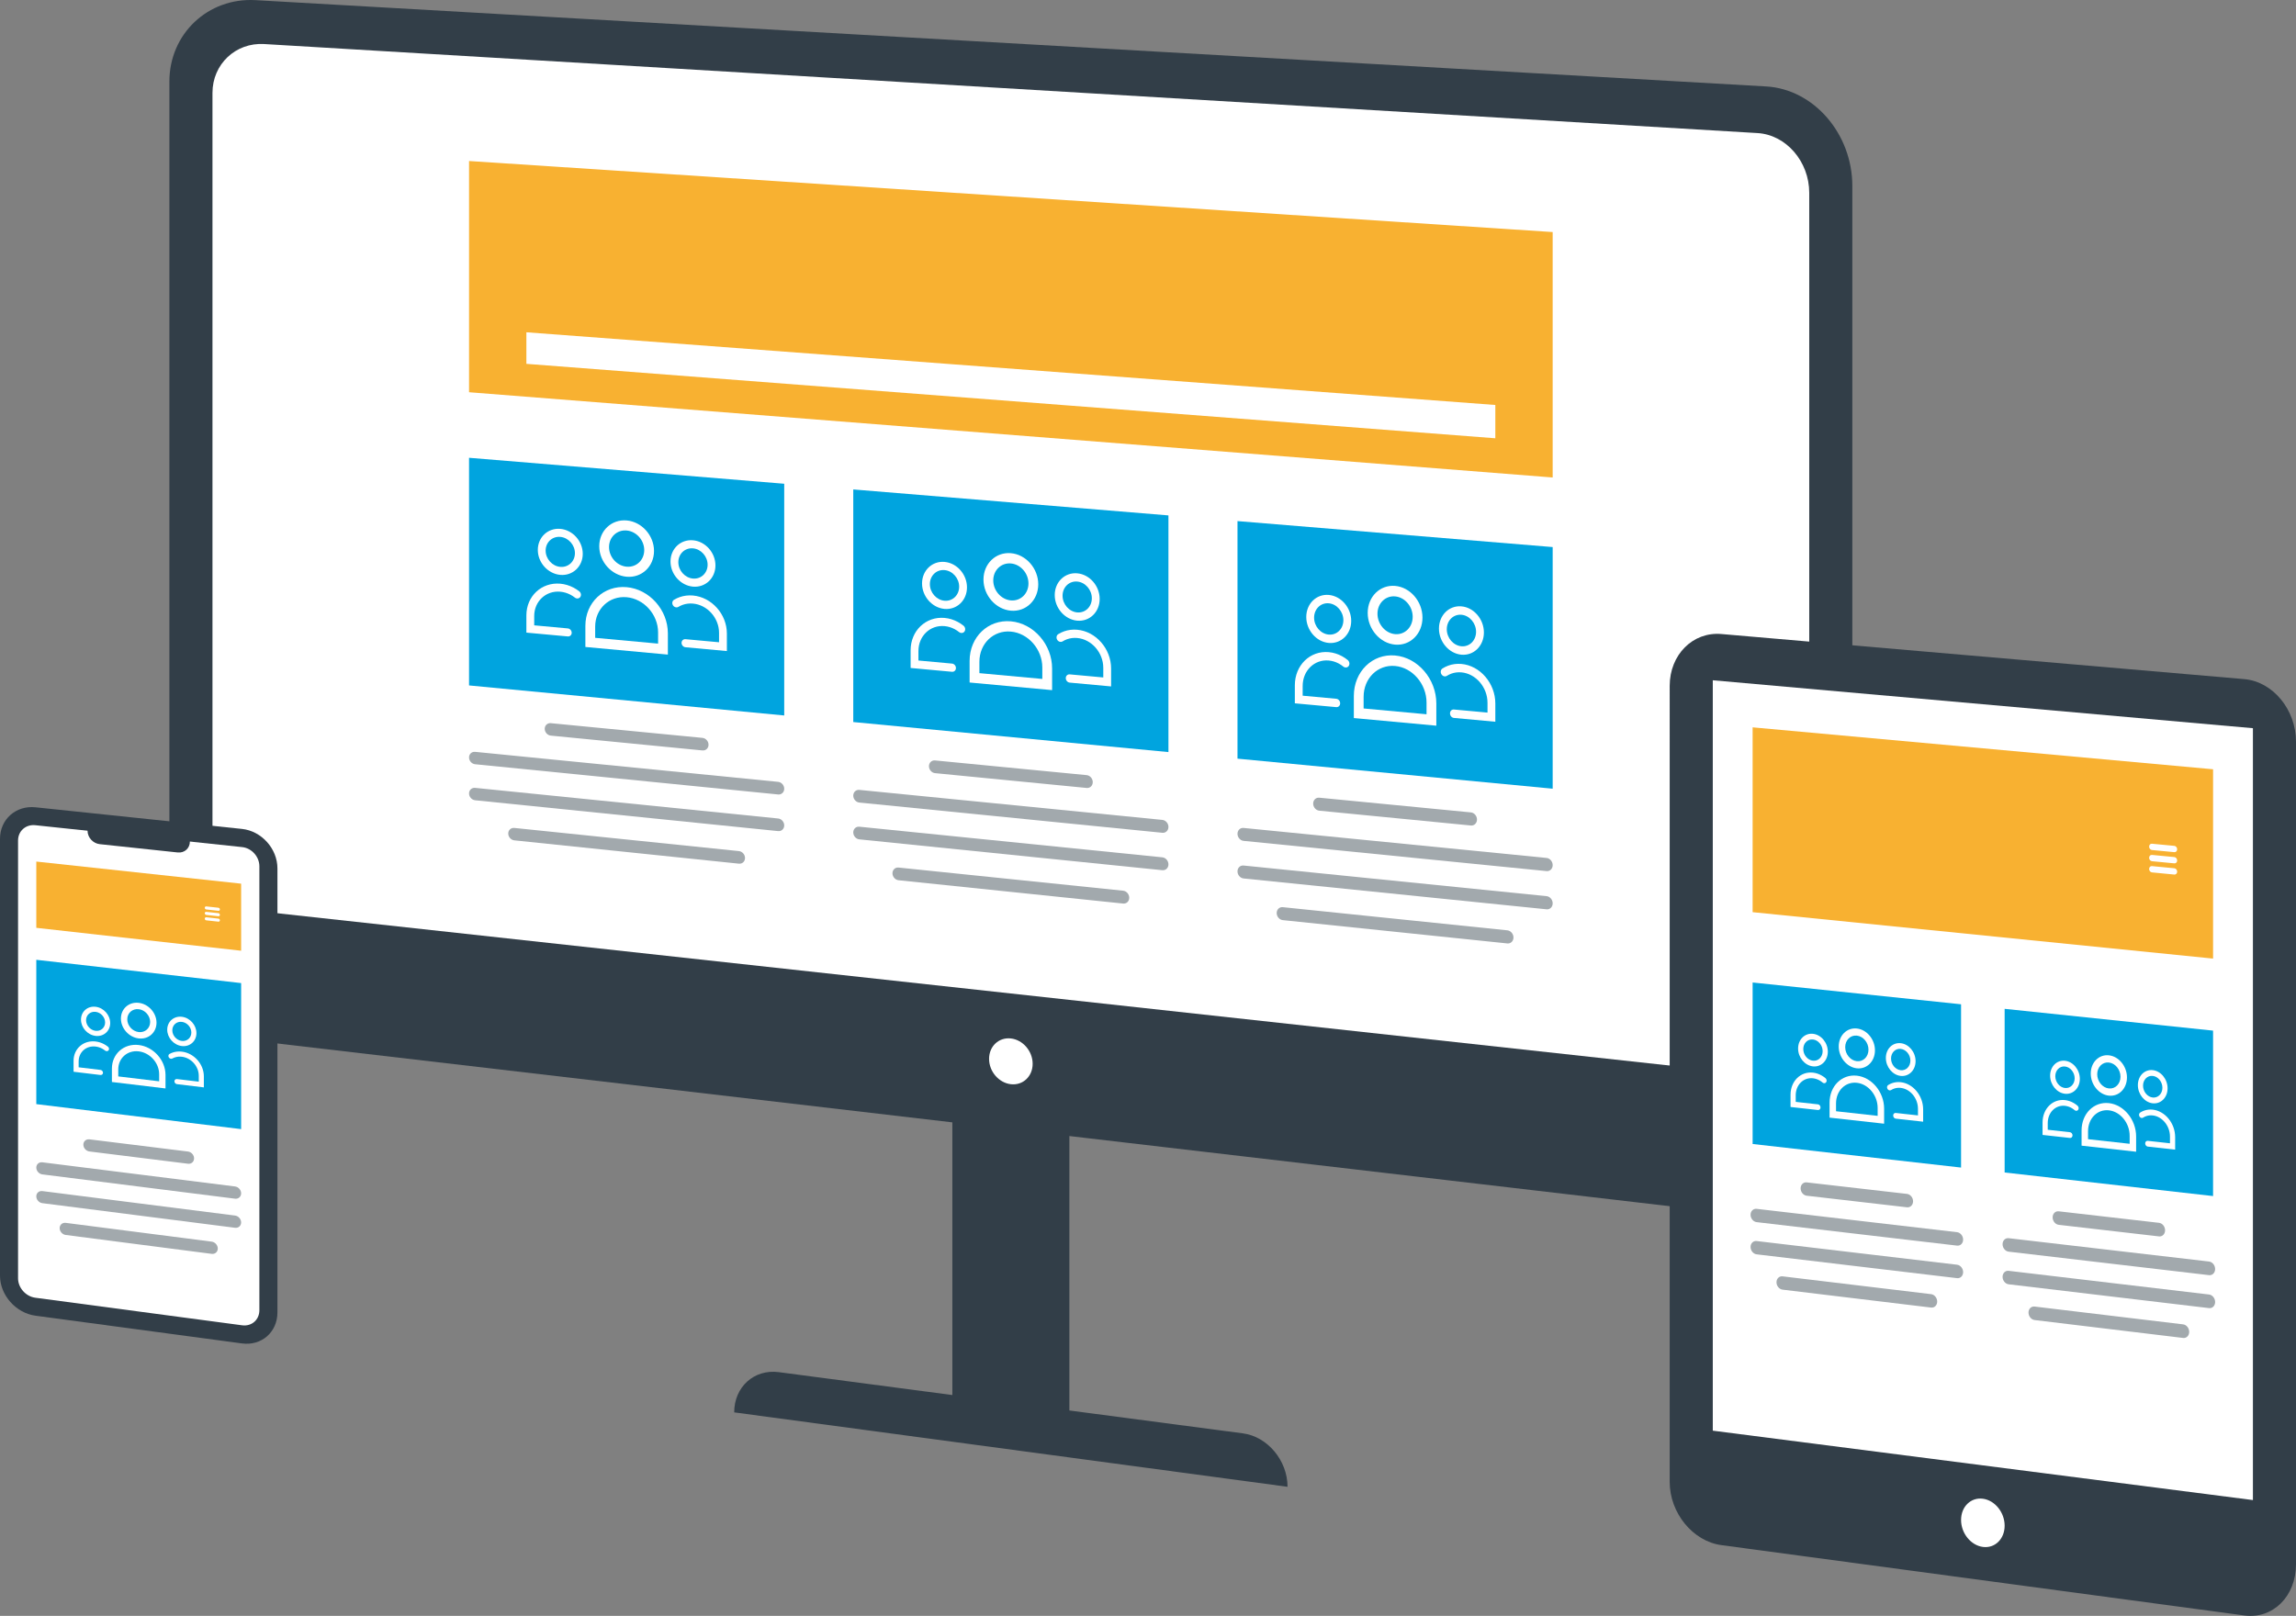 <?xml version="1.0" encoding="utf-8"?>
<!-- Generator: Adobe Illustrator 22.0.0, SVG Export Plug-In . SVG Version: 6.00 Build 0)  -->
<svg version="1.1" id="Calque_1" xmlns="http://www.w3.org/2000/svg" xmlns:xlink="http://www.w3.org/1999/xlink" x="0px" y="0px"
	 viewBox="0 0 377.591 265.803" style="enable-background:new 0 0 377.591 265.803;" xml:space="preserve">
<rect x="0" y="0" width="377.591" height="265.803" fill="#808080" stroke="none"/>
<style type="text/css">
	.st0{fill:#F8B131;}
	.st1{fill:#323E48;}
	.st2{fill:#00A4DF;}
	.st3{fill:#FFFFFF;}
	.st4{fill:#00A3DF;}
	.st5{fill:#A2A9AD;}
</style>
<g>
	<g>
		<g>
			<path class="st1" d="M290.454,14.219L42.029,0.023C34.201-0.424,27.856,5.569,27.856,13.41v141.966
				c0,7.841,6.346,14.938,14.173,15.853l114.591,13.395v44.853l-28.545-3.766c-4.05-0.534-7.333,2.428-7.333,6.617l91,12.241
				c0-4.318-3.283-8.252-7.333-8.787l-28.545-3.766v-45.143l114.591,13.394c7.828,0.915,14.173-5.316,14.173-13.918V30.604
				C304.628,22.002,298.282,14.667,290.454,14.219z"/>
		</g>
		<g>
			<path class="st3" d="M297.541,177.79L34.942,149.056V15.277c0-4.716,3.807-8.312,8.504-8.032L289.037,21.89
				c4.697,0.28,8.504,4.681,8.504,9.831V177.79z"/>
		</g>
		<g>
			<path class="st3" d="M169.825,174.989c0,2.081-1.604,3.584-3.583,3.358c-1.979-0.226-3.583-2.093-3.583-4.169
				s1.604-3.579,3.583-3.358C168.221,171.042,169.825,172.908,169.825,174.989z"/>
		</g>
		<g>
			<polygon class="st0" points="255.347,78.543 77.137,64.52 77.137,26.486 255.347,38.172 			"/>
		</g>
		<g>
			<polygon class="st3" points="245.917,72.094 86.567,59.851 86.567,54.659 245.917,66.617 			"/>
		</g>
		<g>
			<polygon class="st2" points="128.97,117.691 77.137,112.751 77.137,75.304 128.97,79.575 			"/>
		</g>
		<g>
			<polygon class="st2" points="192.158,123.714 140.325,118.773 140.325,80.511 192.158,84.782 			"/>
		</g>
		<g>
			<polygon class="st2" points="255.347,129.737 203.513,124.796 203.513,85.718 255.347,89.989 			"/>
		</g>
		<g>
			<g>
				<path class="st5" d="M115.522,123.442l-24.938-2.437c-0.552-0.054-1-0.555-1-1.121s0.448-0.98,1-0.926l24.938,2.419
					c0.552,0.054,1,0.559,1,1.13S116.074,123.496,115.522,123.442z"/>
			</g>
			<g>
				<path class="st5" d="M127.97,130.685l-49.833-4.971c-0.552-0.055-1-0.555-1-1.119c0-0.563,0.448-0.975,1-0.92l49.833,4.936
					c0.552,0.055,1,0.563,1,1.136S128.523,130.74,127.97,130.685z"/>
			</g>
			<g>
				<path class="st5" d="M127.97,136.712l-49.833-5.073c-0.552-0.056-1-0.558-1-1.121c0-0.563,0.448-0.974,1-0.918l49.833,5.038
					c0.552,0.056,1,0.565,1,1.138C128.97,136.35,128.523,136.768,127.97,136.712z"/>
			</g>
			<g>
				<path class="st5" d="M121.522,142.069l-36.938-3.835c-0.552-0.057-1-0.561-1-1.125c0-0.564,0.448-0.975,1-0.918l36.938,3.809
					c0.552,0.057,1,0.566,1,1.138C122.522,141.71,122.074,142.126,121.522,142.069z"/>
			</g>
		</g>
		<g>
			<g>
				<path class="st5" d="M178.71,129.616l-24.938-2.437c-0.552-0.054-1-0.565-1-1.143c0-0.578,0.448-1.002,1-0.949l24.938,2.419
					c0.552,0.054,1,0.569,1,1.152S179.263,129.67,178.71,129.616z"/>
			</g>
			<g>
				<path class="st5" d="M191.158,136.988l-49.833-4.971c-0.552-0.055-1-0.565-1-1.141s0.448-0.997,1-0.942l49.833,4.936
					c0.552,0.055,1,0.573,1,1.158C192.158,136.614,191.71,137.043,191.158,136.988z"/>
			</g>
			<g>
				<path class="st5" d="M191.158,143.144l-49.833-5.073c-0.552-0.056-1-0.567-1-1.143s0.448-0.996,1-0.94l49.833,5.038
					c0.552,0.056,1,0.575,1,1.16C192.158,142.772,191.71,143.2,191.158,143.144z"/>
			</g>
			<g>
				<path class="st5" d="M184.71,148.63l-36.938-3.835c-0.552-0.057-1-0.571-1-1.147c0-0.577,0.448-0.997,1-0.94l36.938,3.809
					c0.552,0.057,1,0.576,1,1.16C185.71,148.261,185.263,148.687,184.71,148.63z"/>
			</g>
		</g>
		<g>
			<g>
				<path class="st5" d="M241.898,135.79l-24.938-2.437c-0.552-0.054-1-0.575-1-1.165s0.448-1.024,1-0.971l24.938,2.419
					c0.552,0.054,1,0.579,1,1.174S242.451,135.844,241.898,135.79z"/>
			</g>
			<g>
				<path class="st5" d="M254.347,143.291l-49.833-4.971c-0.552-0.055-1-0.575-1-1.163s0.448-1.019,1-0.964l49.833,4.936
					c0.552,0.055,1,0.583,1,1.181C255.347,142.907,254.899,143.346,254.347,143.291z"/>
			</g>
			<g>
				<path class="st5" d="M254.347,149.576l-49.833-5.073c-0.552-0.056-1-0.577-1-1.165s0.448-1.018,1-0.962l49.833,5.038
					c0.552,0.056,1,0.585,1,1.183C255.347,149.194,254.899,149.632,254.347,149.576z"/>
			</g>
			<g>
				<path class="st5" d="M247.898,155.191l-36.938-3.835c-0.552-0.057-1-0.58-1-1.169s0.448-1.019,1-0.962l36.938,3.809
					c0.552,0.057,1,0.586,1,1.182C248.898,154.812,248.451,155.248,247.898,155.191z"/>
			</g>
		</g>
		<g>
			<g>
				<path class="st3" d="M103.053,94.87c2.483,0.219,4.504-1.682,4.504-4.239c0-2.557-2.02-4.809-4.504-5.021
					c-2.483-0.212-4.504,1.69-4.504,4.239S100.57,94.651,103.053,94.87z M103.053,87.265c1.596,0.137,2.895,1.585,2.895,3.227
					c0,1.642-1.298,2.865-2.895,2.725c-1.596-0.14-2.895-1.588-2.895-3.227S101.457,87.128,103.053,87.265z"/>
			</g>
			<g>
				<path class="st3" d="M103.053,96.584c-3.74-0.333-6.784,2.518-6.784,6.354v3.484l13.567,1.255v-3.501
					C109.837,100.323,106.794,96.917,103.053,96.584z M108.228,105.872l-10.349-0.952v-1.835c0-2.928,2.321-5.102,5.174-4.847
					c2.853,0.255,5.174,2.854,5.174,5.792V105.872z"/>
			</g>
			<g>
				<path class="st3" d="M113.964,96.498c2.038,0.18,3.695-1.385,3.695-3.49c0-2.105-1.658-3.96-3.695-4.135
					c-2.038-0.175-3.695,1.39-3.695,3.49C110.269,94.463,111.927,96.318,113.964,96.498z M113.964,90.201
					c1.328,0.115,2.408,1.324,2.408,2.695s-1.08,2.391-2.408,2.274c-1.328-0.117-2.408-1.326-2.408-2.695
					C111.557,91.107,112.637,90.086,113.964,90.201z"/>
			</g>
			<g>
				<path class="st3" d="M119.427,103.049c-0.073-0.377-0.183-0.751-0.325-1.113c-0.14-0.354-0.313-0.699-0.514-1.026
					c-0.2-0.323-0.429-0.631-0.68-0.913c-0.252-0.283-0.53-0.545-0.825-0.777c-0.298-0.235-0.617-0.442-0.947-0.616
					c-0.338-0.177-0.69-0.322-1.048-0.429c-0.733-0.22-1.513-0.29-2.246-0.2c-0.358,0.043-0.71,0.125-1.047,0.242
					c-0.33,0.114-0.649,0.264-0.948,0.445c-0.294,0.179-0.372,0.584-0.173,0.906c0.199,0.321,0.599,0.437,0.894,0.259
					c0.229-0.139,0.475-0.254,0.728-0.342c0.259-0.09,0.53-0.152,0.804-0.186c0.563-0.068,1.166-0.014,1.73,0.155
					c0.274,0.083,0.545,0.194,0.804,0.33c0.254,0.134,0.499,0.293,0.728,0.474c0.227,0.179,0.441,0.38,0.635,0.598
					c0.194,0.218,0.37,0.454,0.524,0.703c0.155,0.251,0.288,0.516,0.395,0.788c0.11,0.278,0.194,0.564,0.25,0.854
					c0.058,0.297,0.087,0.601,0.087,0.902v1.545l-5.522-0.506c-0.355-0.033-0.644,0.238-0.644,0.605s0.288,0.69,0.644,0.723
					l6.809,0.627v-2.876C119.54,103.829,119.502,103.435,119.427,103.049z"/>
			</g>
			<g>
				<path class="st3" d="M92.142,86.996c-2.038-0.175-3.695,1.378-3.695,3.462s1.658,3.927,3.695,4.107s3.695-1.373,3.695-3.462
					C95.838,89.014,94.18,87.171,92.142,86.996z M92.142,93.247c-1.328-0.117-2.408-1.318-2.408-2.676
					c0-1.359,1.08-2.371,2.408-2.256s2.408,1.315,2.408,2.676C94.55,92.352,93.47,93.364,92.142,93.247z"/>
			</g>
			<g>
				<path class="st3" d="M95.26,97.269c-0.298-0.233-0.617-0.439-0.947-0.612c-0.337-0.176-0.69-0.32-1.048-0.427
					c-0.733-0.219-1.513-0.289-2.246-0.2c-0.357,0.043-0.71,0.124-1.048,0.24c-0.33,0.113-0.649,0.262-0.947,0.442
					c-0.295,0.177-0.573,0.387-0.825,0.622c-0.252,0.235-0.481,0.498-0.68,0.782c-0.201,0.287-0.374,0.597-0.514,0.923
					c-0.143,0.332-0.252,0.683-0.325,1.042c-0.075,0.369-0.113,0.752-0.113,1.138v2.844l6.809,0.627
					c0.355,0.033,0.644-0.236,0.644-0.6c0-0.364-0.288-0.686-0.644-0.719l-5.522-0.506v-1.529c0-0.298,0.029-0.593,0.087-0.877
					c0.056-0.276,0.14-0.545,0.25-0.8c0.107-0.25,0.24-0.489,0.395-0.709c0.154-0.219,0.33-0.422,0.524-0.603
					c0.194-0.181,0.408-0.342,0.635-0.479c0.229-0.138,0.474-0.252,0.728-0.339c0.259-0.089,0.53-0.151,0.804-0.184
					c0.564-0.067,1.166-0.013,1.73,0.155c0.274,0.082,0.545,0.192,0.804,0.328c0.254,0.133,0.499,0.291,0.728,0.471
					c0.294,0.23,0.695,0.187,0.894-0.097C95.632,97.917,95.555,97.5,95.26,97.269z"/>
			</g>
		</g>
		<g>
			<g>
				<path class="st3" d="M166.242,100.454c2.483,0.219,4.504-1.727,4.504-4.339c0-2.612-2.02-4.909-4.504-5.121
					c-2.483-0.212-4.504,1.735-4.504,4.339S163.758,100.234,166.242,100.454z M166.242,92.684c1.596,0.137,2.895,1.613,2.895,3.291
					s-1.298,2.929-2.895,2.789c-1.596-0.14-2.895-1.617-2.895-3.291S164.646,92.547,166.242,92.684z"/>
			</g>
			<g>
				<path class="st3" d="M166.242,102.204c-3.74-0.333-6.784,2.586-6.784,6.505v3.56l13.567,1.255v-3.576
					C173.025,106.011,169.982,102.537,166.242,102.204z M171.416,111.682l-10.349-0.952v-1.875c0-2.991,2.321-5.217,5.174-4.962
					c2.853,0.255,5.174,2.905,5.174,5.907V111.682z"/>
			</g>
			<g>
				<path class="st3" d="M177.153,102.096c2.038,0.18,3.695-1.422,3.695-3.572c0-2.15-1.658-4.042-3.695-4.217
					s-3.695,1.427-3.695,3.572C173.457,100.024,175.115,101.915,177.153,102.096z M177.153,95.663
					c1.328,0.115,2.408,1.348,2.408,2.748c0,1.4-1.08,2.445-2.408,2.328c-1.328-0.117-2.408-1.35-2.408-2.748
					C174.745,96.593,175.825,95.548,177.153,95.663z"/>
			</g>
			<g>
				<path class="st3" d="M182.615,108.777c-0.073-0.385-0.183-0.767-0.325-1.136c-0.14-0.361-0.313-0.713-0.514-1.047
					c-0.2-0.33-0.429-0.643-0.68-0.931c-0.252-0.289-0.53-0.555-0.825-0.792c-0.298-0.239-0.617-0.45-0.947-0.627
					c-0.338-0.181-0.69-0.328-1.048-0.436c-0.733-0.224-1.513-0.293-2.246-0.2c-0.358,0.045-0.71,0.129-1.047,0.249
					c-0.33,0.117-0.649,0.271-0.948,0.457c-0.294,0.183-0.372,0.597-0.173,0.925c0.199,0.328,0.599,0.445,0.894,0.263
					c0.229-0.143,0.475-0.261,0.728-0.351c0.259-0.092,0.53-0.157,0.804-0.191c0.563-0.071,1.166-0.017,1.73,0.155
					c0.274,0.084,0.545,0.197,0.804,0.336c0.254,0.136,0.499,0.298,0.728,0.482c0.227,0.182,0.441,0.387,0.635,0.61
					c0.194,0.222,0.37,0.463,0.524,0.717c0.155,0.256,0.288,0.527,0.395,0.805c0.11,0.283,0.194,0.576,0.25,0.872
					c0.058,0.303,0.087,0.613,0.087,0.921v1.578l-5.522-0.506c-0.355-0.033-0.644,0.245-0.644,0.619s0.288,0.705,0.644,0.737
					l6.809,0.627v-2.938C182.728,109.574,182.69,109.171,182.615,108.777z"/>
			</g>
			<g>
				<path class="st3" d="M155.331,92.43c-2.038-0.175-3.695,1.415-3.695,3.544s1.658,4.009,3.695,4.189s3.695-1.409,3.695-3.544
					C159.026,94.484,157.368,92.605,155.331,92.43z M155.331,98.816c-1.328-0.117-2.408-1.342-2.408-2.73s1.08-2.424,2.408-2.309
					s2.408,1.339,2.408,2.73C157.739,97.897,156.658,98.933,155.331,98.816z"/>
			</g>
			<g>
				<path class="st3" d="M158.449,102.919c-0.298-0.238-0.617-0.448-0.947-0.623c-0.337-0.18-0.69-0.326-1.048-0.434
					c-0.733-0.223-1.513-0.292-2.246-0.2c-0.357,0.044-0.71,0.128-1.048,0.247c-0.33,0.116-0.649,0.269-0.947,0.453
					c-0.295,0.182-0.573,0.396-0.825,0.637c-0.252,0.24-0.481,0.51-0.68,0.8c-0.201,0.293-0.374,0.61-0.514,0.944
					c-0.143,0.34-0.252,0.698-0.325,1.065c-0.075,0.377-0.113,0.768-0.113,1.163v2.906l6.809,0.627
					c0.355,0.033,0.644-0.243,0.644-0.615s-0.288-0.7-0.644-0.733l-5.522-0.506v-1.562c0-0.304,0.029-0.606,0.087-0.896
					c0.056-0.282,0.14-0.557,0.25-0.817c0.107-0.256,0.24-0.5,0.395-0.725c0.154-0.224,0.33-0.431,0.524-0.617
					c0.194-0.186,0.408-0.351,0.635-0.491c0.229-0.141,0.474-0.258,0.728-0.348c0.259-0.091,0.53-0.155,0.804-0.189
					c0.564-0.07,1.166-0.016,1.73,0.155c0.274,0.083,0.545,0.196,0.804,0.334c0.254,0.135,0.499,0.296,0.728,0.479
					c0.294,0.234,0.695,0.189,0.894-0.101C158.82,103.581,158.743,103.154,158.449,102.919z"/>
			</g>
		</g>
		<g>
			<g>
				<path class="st3" d="M229.43,106.037c2.483,0.219,4.504-1.772,4.504-4.439s-2.02-5.009-4.504-5.221
					c-2.483-0.212-4.504,1.78-4.504,4.439S226.947,105.818,229.43,106.037z M229.43,98.103c1.596,0.137,2.895,1.642,2.895,3.355
					s-1.298,2.993-2.895,2.853c-1.596-0.14-2.895-1.646-2.895-3.355S227.834,97.966,229.43,98.103z"/>
			</g>
			<g>
				<path class="st3" d="M229.43,107.825c-3.74-0.333-6.784,2.653-6.784,6.656v3.635l13.567,1.255v-3.651
					C236.213,111.699,233.17,108.157,229.43,107.825z M234.604,117.493l-10.349-0.952v-1.914c0-3.055,2.321-5.332,5.174-5.077
					c2.853,0.255,5.174,2.957,5.174,6.022V117.493z"/>
			</g>
			<g>
				<path class="st3" d="M240.341,107.694c2.038,0.18,3.695-1.459,3.695-3.654c0-2.196-1.658-4.124-3.695-4.299
					s-3.695,1.464-3.695,3.654S238.303,107.513,240.341,107.694z M240.341,101.125c1.328,0.115,2.408,1.372,2.408,2.802
					s-1.08,2.498-2.408,2.381c-1.328-0.117-2.408-1.374-2.408-2.802C237.933,102.079,239.013,101.011,240.341,101.125z"/>
			</g>
			<g>
				<path class="st3" d="M245.803,114.504c-0.073-0.393-0.183-0.782-0.325-1.159c-0.14-0.368-0.313-0.728-0.514-1.068
					c-0.2-0.336-0.429-0.656-0.68-0.95c-0.252-0.294-0.53-0.566-0.825-0.807c-0.298-0.244-0.617-0.459-0.947-0.639
					c-0.338-0.184-0.69-0.333-1.048-0.444c-0.733-0.227-1.513-0.297-2.246-0.2c-0.358,0.047-0.71,0.133-1.047,0.257
					c-0.33,0.121-0.649,0.278-0.948,0.468c-0.294,0.188-0.372,0.611-0.173,0.945c0.199,0.334,0.599,0.454,0.894,0.266
					c0.229-0.146,0.475-0.267,0.728-0.36c0.259-0.095,0.53-0.161,0.804-0.197c0.563-0.073,1.166-0.019,1.73,0.155
					c0.274,0.085,0.545,0.2,0.804,0.341c0.254,0.139,0.499,0.304,0.728,0.491c0.227,0.186,0.441,0.395,0.635,0.621
					c0.194,0.226,0.37,0.473,0.524,0.731c0.155,0.262,0.288,0.537,0.395,0.821c0.11,0.289,0.194,0.588,0.25,0.889
					c0.058,0.31,0.087,0.626,0.087,0.94v1.611l-5.522-0.506c-0.355-0.033-0.644,0.251-0.644,0.633s0.288,0.719,0.644,0.752
					l6.809,0.627v-3C245.917,115.318,245.878,114.907,245.803,114.504z"/>
			</g>
			<g>
				<path class="st3" d="M218.519,97.863c-2.038-0.175-3.695,1.451-3.695,3.626s1.658,4.091,3.695,4.271s3.695-1.446,3.695-3.626
					S220.556,98.038,218.519,97.863z M218.519,104.385c-1.328-0.117-2.408-1.366-2.408-2.783c0-1.418,1.08-2.478,2.408-2.363
					c1.328,0.115,2.408,1.363,2.408,2.783S219.847,104.502,218.519,104.385z"/>
			</g>
			<g>
				<path class="st3" d="M221.637,108.57c-0.298-0.242-0.617-0.456-0.947-0.635c-0.337-0.183-0.69-0.331-1.048-0.441
					c-0.733-0.226-1.513-0.295-2.246-0.2c-0.357,0.046-0.71,0.132-1.048,0.254c-0.33,0.12-0.649,0.276-0.947,0.464
					c-0.295,0.186-0.573,0.406-0.825,0.652c-0.252,0.246-0.481,0.521-0.68,0.819c-0.201,0.3-0.374,0.624-0.514,0.965
					c-0.143,0.347-0.252,0.713-0.325,1.088c-0.075,0.385-0.113,0.785-0.113,1.188v2.968l6.809,0.627
					c0.355,0.033,0.644-0.249,0.644-0.629s-0.288-0.715-0.644-0.747l-5.522-0.506v-1.595c0-0.311,0.029-0.619,0.087-0.915
					c0.056-0.288,0.14-0.569,0.25-0.835c0.107-0.262,0.24-0.511,0.395-0.742c0.154-0.229,0.33-0.441,0.524-0.631
					c0.194-0.19,0.408-0.359,0.635-0.502c0.229-0.145,0.474-0.265,0.728-0.357c0.259-0.094,0.53-0.159,0.804-0.195
					c0.564-0.072,1.166-0.018,1.73,0.155c0.274,0.085,0.545,0.199,0.804,0.339c0.254,0.138,0.499,0.302,0.728,0.488
					c0.294,0.239,0.695,0.192,0.894-0.105C222.009,109.244,221.931,108.809,221.637,108.57z"/>
			</g>
		</g>
	</g>
	<g>
		<g>
			<path class="st1" d="M39.783,220.987l-33.942-4.56C2.615,215.993,0,213.048,0,209.848v-71.871c0-3.2,2.615-5.52,5.842-5.182
				l33.942,3.557c3.226,0.338,5.842,3.248,5.842,6.5v73.033C45.625,219.136,43.01,221.421,39.783,220.987z"/>
		</g>
		<g>
			<path class="st3" d="M39.821,218.005L5.804,213.47c-1.566-0.209-2.835-1.638-2.835-3.192v-72.022c0-1.554,1.269-2.68,2.835-2.514
				l34.017,3.6c1.566,0.166,2.835,1.578,2.835,3.154v73.033C42.656,217.105,41.386,218.214,39.821,218.005z"/>
		</g>
		<g>
			<path class="st1" d="M29.229,140.226l-12.833-1.367c-1.104-0.118-2-1.106-2-2.207s0.896-1.9,2-1.784l12.833,1.349
				c1.104,0.116,2,1.108,2,2.216S30.334,140.343,29.229,140.226z"/>
		</g>
		<g>
			<g>
				<polygon class="st2" points="39.656,185.734 5.969,181.622 5.969,157.883 39.656,161.712 				"/>
			</g>
			<g>
				<g>
					<path class="st5" d="M30.916,191.428l-16.207-2.017c-0.552-0.069-1-0.57-1-1.121c0-0.551,0.448-0.941,1-0.873l16.207,2.005
						c0.552,0.068,1,0.572,1,1.127C31.916,191.104,31.468,191.497,30.916,191.428z"/>
				</g>
				<g>
					<path class="st5" d="M38.656,197.178l-31.687-3.995c-0.552-0.07-1-0.571-1-1.12s0.448-0.938,1-0.869l31.687,3.973
						c0.552,0.069,1,0.575,1,1.131C39.656,196.854,39.208,197.248,38.656,197.178z"/>
				</g>
				<g>
					<path class="st5" d="M38.656,201.964l-31.687-4.048c-0.552-0.071-1-0.572-1-1.122s0.448-0.937,1-0.867l31.687,4.026
						c0.552,0.07,1,0.577,1,1.133C39.656,201.642,39.208,202.034,38.656,201.964z"/>
				</g>
				<g>
					<path class="st5" d="M34.815,206.253l-24.005-3.107c-0.552-0.071-1-0.575-1-1.125s0.448-0.938,1-0.867l24.005,3.09
						c0.552,0.071,1,0.578,1,1.133C35.815,205.933,35.367,206.325,34.815,206.253z"/>
				</g>
			</g>
			<g>
				<g>
					<path class="st3" d="M22.812,170.815c1.614,0.19,2.927-0.97,2.927-2.586c0-1.615-1.313-3.081-2.927-3.268
						s-2.927,0.973-2.927,2.586C19.885,169.16,21.198,170.625,22.812,170.815z M22.812,166.008c1.037,0.12,1.881,1.062,1.881,2.1
						s-0.844,1.783-1.881,1.662s-1.881-1.064-1.881-2.1S21.775,165.888,22.812,166.008z"/>
				</g>
				<g>
					<path class="st3" d="M22.812,171.898c-2.431-0.287-4.409,1.455-4.409,3.881v2.204l8.817,1.06v-2.211
						C27.221,174.399,25.243,172.185,22.812,171.898z M26.175,177.871l-6.726-0.806v-1.16c0-1.852,1.509-3.18,3.363-2.961
						s3.363,1.908,3.363,3.764V177.871z"/>
				</g>
				<g>
					<path class="st3" d="M29.903,172.068c1.324,0.156,2.401-0.798,2.401-2.126c0-1.328-1.077-2.534-2.401-2.688
						s-2.402,0.8-2.402,2.126C27.502,170.706,28.579,171.912,29.903,172.068z M29.903,168.092c0.863,0.1,1.565,0.886,1.565,1.751
						c0,0.865-0.702,1.487-1.565,1.386c-0.863-0.101-1.565-0.887-1.565-1.751C28.339,168.613,29.041,167.992,29.903,168.092z"/>
				</g>
				<g>
					<path class="st3" d="M33.453,176.313c-0.048-0.239-0.119-0.477-0.211-0.709c-0.091-0.226-0.203-0.447-0.334-0.658
						c-0.13-0.208-0.279-0.407-0.442-0.59c-0.164-0.184-0.344-0.354-0.536-0.507c-0.194-0.154-0.401-0.292-0.616-0.408
						c-0.219-0.119-0.448-0.217-0.681-0.292c-0.476-0.154-0.983-0.214-1.46-0.172c-0.232,0.02-0.462,0.064-0.681,0.131
						c-0.215,0.066-0.422,0.154-0.616,0.262c-0.191,0.107-0.242,0.361-0.112,0.568c0.129,0.207,0.389,0.288,0.581,0.182
						c0.149-0.083,0.308-0.151,0.473-0.201c0.168-0.051,0.344-0.085,0.522-0.101c0.366-0.032,0.758,0.015,1.124,0.133
						c0.178,0.058,0.354,0.133,0.523,0.225c0.165,0.09,0.324,0.195,0.473,0.314c0.148,0.117,0.287,0.249,0.413,0.39
						c0.126,0.141,0.241,0.294,0.34,0.454c0.101,0.162,0.187,0.332,0.257,0.505c0.071,0.177,0.126,0.36,0.162,0.544
						c0.038,0.189,0.057,0.381,0.057,0.571v0.975l-3.588-0.429c-0.231-0.028-0.418,0.138-0.418,0.369
						c0,0.231,0.187,0.442,0.418,0.469l4.425,0.531v-1.815C33.527,176.808,33.502,176.558,33.453,176.313z"/>
				</g>
				<g>
					<path class="st3" d="M15.721,165.609c-1.324-0.154-2.401,0.795-2.401,2.115c0,1.32,1.077,2.52,2.401,2.676
						c1.324,0.156,2.402-0.793,2.402-2.115C18.123,166.962,17.046,165.762,15.721,165.609z M15.721,169.564
						c-0.863-0.101-1.565-0.883-1.565-1.743s0.702-1.478,1.565-1.378c0.863,0.1,1.565,0.883,1.565,1.744
						C17.286,169.047,16.584,169.666,15.721,169.564z"/>
				</g>
				<g>
					<path class="st3" d="M17.748,172.173c-0.194-0.154-0.401-0.29-0.616-0.406c-0.219-0.118-0.448-0.217-0.681-0.291
						c-0.476-0.154-0.983-0.213-1.46-0.172c-0.232,0.02-0.461,0.064-0.681,0.13c-0.215,0.065-0.422,0.153-0.616,0.26
						c-0.192,0.106-0.372,0.233-0.536,0.377c-0.164,0.143-0.312,0.306-0.442,0.481c-0.131,0.177-0.243,0.37-0.334,0.574
						c-0.093,0.208-0.164,0.427-0.211,0.653c-0.049,0.232-0.074,0.474-0.074,0.718v1.801l4.425,0.531
						c0.231,0.028,0.418-0.137,0.418-0.367c0-0.231-0.187-0.44-0.418-0.467l-3.588-0.429v-0.968c0-0.189,0.019-0.375,0.057-0.554
						c0.036-0.174,0.091-0.342,0.162-0.501c0.07-0.156,0.156-0.305,0.257-0.441c0.1-0.135,0.215-0.26,0.341-0.371
						c0.126-0.111,0.265-0.209,0.413-0.29c0.149-0.083,0.308-0.15,0.473-0.2c0.169-0.051,0.344-0.085,0.523-0.1
						c0.366-0.031,0.758,0.015,1.124,0.133c0.178,0.058,0.354,0.133,0.523,0.224c0.165,0.089,0.324,0.194,0.473,0.312
						c0.191,0.151,0.451,0.132,0.581-0.043C17.989,172.59,17.939,172.325,17.748,172.173z"/>
				</g>
			</g>
		</g>
		<g>
			<g>
				<polygon class="st0" points="39.656,156.39 5.969,152.623 5.969,141.723 39.656,145.359 				"/>
			</g>
			<g>
				<g>
					<path class="st3" d="M35.915,149.821l-1.989-0.218c-0.138-0.015-0.25-0.14-0.25-0.278s0.112-0.239,0.25-0.224l1.989,0.218
						c0.138,0.015,0.25,0.14,0.25,0.279S36.053,149.836,35.915,149.821z"/>
				</g>
				<g>
					<path class="st3" d="M35.915,150.715l-1.989-0.219c-0.138-0.015-0.25-0.14-0.25-0.278c0-0.138,0.112-0.239,0.25-0.223
						l1.989,0.218c0.138,0.015,0.25,0.14,0.25,0.279S36.053,150.73,35.915,150.715z"/>
				</g>
				<g>
					<path class="st3" d="M35.915,151.609l-1.989-0.219c-0.138-0.015-0.25-0.14-0.25-0.279c0-0.138,0.112-0.239,0.25-0.223
						l1.989,0.219c0.138,0.015,0.25,0.14,0.25,0.279S36.053,151.624,35.915,151.609z"/>
				</g>
			</g>
		</g>
	</g>
	<g>
		<g>
			<path class="st1" d="M369.087,265.734l-85.992-11.567c-4.697-0.632-8.504-5.288-8.504-10.399V112.815
				c0-5.111,3.807-8.927,8.504-8.521l85.992,7.419c4.697,0.405,8.504,5.015,8.504,10.296v135.306
				C377.591,262.596,373.784,266.366,369.087,265.734z"/>
		</g>
		<g>
			<polygon class="st3" points="370.505,246.753 281.678,235.338 281.678,111.901 370.505,119.786 			"/>
		</g>
		<g>
			<path class="st3" d="M329.675,250.969c0,2.192-1.604,3.756-3.583,3.493c-1.979-0.263-3.583-2.249-3.583-4.436
				s1.604-3.751,3.583-3.493C328.07,246.791,329.675,248.777,329.675,250.969z"/>
		</g>
		<g>
			<polygon class="st0" points="363.953,157.683 288.23,150.047 288.23,119.645 363.953,126.541 			"/>
		</g>
		<g>
			<g>
				<polygon class="st2" points="322.508,192.059 288.23,188.182 288.23,161.616 322.508,165.2 				"/>
			</g>
			<g>
				<g>
					<path class="st5" d="M313.615,198.595l-16.492-1.905c-0.552-0.064-1-0.606-1-1.211c0-0.606,0.448-1.044,1-0.981l16.492,1.893
						c0.552,0.063,1,0.608,1,1.217S314.167,198.659,313.615,198.595z"/>
				</g>
				<g>
					<path class="st5" d="M321.847,204.898l-32.956-3.862c-0.552-0.065-1-0.606-1-1.21c0-0.604,0.448-1.041,1-0.977l32.956,3.839
						c0.552,0.064,1,0.611,1,1.222S322.399,204.963,321.847,204.898z"/>
				</g>
				<g>
					<path class="st5" d="M321.847,210.25l-32.956-3.918c-0.552-0.066-1-0.608-1-1.212c0-0.604,0.448-1.04,1-0.975l32.956,3.895
						c0.552,0.065,1,0.613,1,1.223C322.847,209.875,322.399,210.316,321.847,210.25z"/>
				</g>
				<g>
					<path class="st5" d="M317.582,215.088l-24.427-2.946c-0.552-0.067-1-0.61-1-1.215s0.448-1.041,1-0.975l24.427,2.929
						c0.552,0.066,1,0.614,1,1.224S318.135,215.154,317.582,215.088z"/>
				</g>
			</g>
			<g>
				<g>
					<path class="st3" d="M305.369,175.732c1.642,0.178,2.978-1.147,2.978-2.954c0-1.807-1.336-3.419-2.978-3.594
						c-1.642-0.175-2.978,1.15-2.978,2.954C302.391,173.942,303.727,175.554,305.369,175.732z M305.369,170.354
						c1.056,0.113,1.914,1.149,1.914,2.31c0,1.161-0.859,2.012-1.914,1.898c-1.056-0.114-1.914-1.15-1.914-2.31
						C303.455,171.093,304.313,170.242,305.369,170.354z"/>
				</g>
				<g>
					<path class="st3" d="M305.369,176.943c-2.474-0.269-4.486,1.72-4.486,4.435v2.466l8.972,0.998v-2.473
						C309.855,179.647,307.842,177.213,305.369,176.943z M308.791,183.553l-6.844-0.759v-1.298c0-2.072,1.535-3.589,3.422-3.383
						c1.887,0.206,3.422,2.063,3.422,4.139V183.553z"/>
				</g>
				<g>
					<path class="st3" d="M312.584,176.983c1.347,0.146,2.444-0.943,2.444-2.429s-1.096-2.811-2.444-2.955s-2.444,0.945-2.444,2.429
						C310.141,175.511,311.237,176.837,312.584,176.983z M312.584,172.537c0.878,0.094,1.592,0.958,1.592,1.926
						s-0.714,1.678-1.592,1.583s-1.592-0.959-1.592-1.926C310.992,173.153,311.706,172.443,312.584,172.537z"/>
				</g>
				<g>
					<path class="st3" d="M316.197,181.656c-0.048-0.266-0.121-0.531-0.215-0.788c-0.092-0.251-0.207-0.496-0.34-0.728
						c-0.132-0.23-0.283-0.449-0.45-0.65c-0.167-0.202-0.35-0.389-0.545-0.556c-0.197-0.168-0.408-0.318-0.627-0.443
						c-0.223-0.128-0.456-0.234-0.693-0.313c-0.485-0.162-1.001-0.219-1.485-0.162c-0.237,0.027-0.47,0.082-0.693,0.161
						c-0.218,0.078-0.429,0.181-0.627,0.306c-0.195,0.124-0.246,0.409-0.114,0.638c0.131,0.229,0.396,0.314,0.591,0.191
						c0.152-0.096,0.314-0.175,0.482-0.235c0.171-0.061,0.35-0.103,0.532-0.124c0.373-0.043,0.771,0,1.144,0.125
						c0.181,0.061,0.36,0.142,0.532,0.24c0.168,0.097,0.33,0.211,0.482,0.341c0.15,0.128,0.292,0.272,0.42,0.428
						c0.128,0.155,0.245,0.324,0.346,0.501c0.102,0.179,0.19,0.367,0.261,0.56c0.072,0.197,0.128,0.4,0.165,0.605
						c0.038,0.21,0.058,0.425,0.058,0.637v1.09l-3.651-0.404c-0.235-0.026-0.426,0.163-0.426,0.422s0.191,0.49,0.426,0.516
						l4.503,0.499v-2.029C316.272,182.208,316.247,181.929,316.197,181.656z"/>
				</g>
				<g>
					<path class="st3" d="M298.153,170.056c-1.347-0.144-2.444,0.94-2.444,2.416c0,1.476,1.096,2.797,2.444,2.943
						c1.347,0.146,2.444-0.937,2.444-2.416C300.597,171.521,299.501,170.2,298.153,170.056z M298.153,174.482
						c-0.878-0.095-1.592-0.955-1.592-1.918s0.714-1.669,1.592-1.574c0.878,0.094,1.592,0.954,1.592,1.918
						C299.746,173.871,299.031,174.577,298.153,174.482z"/>
				</g>
				<g>
					<path class="st3" d="M300.215,177.358c-0.197-0.168-0.408-0.316-0.627-0.441c-0.223-0.128-0.456-0.233-0.693-0.312
						c-0.485-0.162-1.001-0.218-1.485-0.162c-0.236,0.027-0.47,0.081-0.693,0.16c-0.218,0.077-0.429,0.18-0.626,0.304
						c-0.195,0.123-0.379,0.269-0.545,0.433c-0.166,0.164-0.318,0.348-0.45,0.548c-0.133,0.201-0.248,0.42-0.34,0.649
						c-0.094,0.234-0.167,0.481-0.215,0.735c-0.05,0.261-0.075,0.532-0.075,0.805v2.015l4.503,0.499
						c0.235,0.026,0.426-0.162,0.426-0.42s-0.191-0.488-0.426-0.514l-3.651-0.404v-1.083c0-0.211,0.019-0.42,0.058-0.621
						c0.037-0.195,0.093-0.385,0.165-0.564c0.071-0.176,0.159-0.344,0.261-0.499c0.102-0.154,0.218-0.296,0.347-0.422
						c0.128-0.127,0.27-0.239,0.42-0.334c0.152-0.096,0.314-0.174,0.481-0.234c0.171-0.061,0.35-0.102,0.532-0.123
						c0.373-0.043,0.771,0.001,1.144,0.125c0.181,0.061,0.36,0.141,0.532,0.239c0.168,0.096,0.33,0.211,0.481,0.34
						c0.195,0.165,0.459,0.138,0.591-0.061C300.461,177.82,300.41,177.524,300.215,177.358z"/>
				</g>
			</g>
		</g>
		<g>
			<g>
				<polygon class="st2" points="363.953,196.746 329.675,192.869 329.675,165.949 363.953,169.533 				"/>
			</g>
			<g>
				<g>
					<path class="st5" d="M355.06,203.382l-16.492-1.905c-0.552-0.064-1-0.612-1-1.226c0-0.614,0.448-1.059,1-0.996l16.492,1.893
						c0.552,0.063,1,0.614,1,1.232S355.612,203.446,355.06,203.382z"/>
				</g>
				<g>
					<path class="st5" d="M363.291,209.755l-32.956-3.862c-0.552-0.065-1-0.613-1-1.225s0.448-1.055,1-0.991l32.956,3.839
						c0.552,0.064,1,0.617,1,1.236C364.291,209.371,363.844,209.82,363.291,209.755z"/>
				</g>
				<g>
					<path class="st5" d="M363.291,215.178l-32.956-3.918c-0.552-0.066-1-0.614-1-1.226s0.448-1.055,1-0.989l32.956,3.895
						c0.552,0.065,1,0.619,1,1.238S363.844,215.243,363.291,215.178z"/>
				</g>
				<g>
					<path class="st5" d="M359.027,220.086L334.6,217.14c-0.552-0.067-1-0.617-1-1.23c0-0.613,0.448-1.055,1-0.989l24.427,2.929
						c0.552,0.066,1,0.62,1,1.238C360.027,219.706,359.58,220.152,359.027,220.086z"/>
				</g>
			</g>
			<g>
				<g>
					<path class="st3" d="M346.814,180.228c1.642,0.178,2.978-1.166,2.978-2.997c0-1.831-1.336-3.462-2.978-3.637
						c-1.642-0.175-2.978,1.17-2.978,2.997C343.835,178.419,345.171,180.05,346.814,180.228z M346.814,174.779
						c1.056,0.113,1.914,1.161,1.914,2.338c0,1.176-0.859,2.04-1.914,1.926c-1.056-0.114-1.914-1.163-1.914-2.338
						C344.899,175.531,345.758,174.667,346.814,174.779z"/>
				</g>
				<g>
					<path class="st3" d="M346.814,181.456c-2.474-0.269-4.486,1.75-4.486,4.501v2.498l8.972,0.998v-2.506
						C351.3,184.189,349.287,181.725,346.814,181.456z M350.236,188.148l-6.844-0.759v-1.315c0-2.099,1.535-3.639,3.422-3.433
						c1.887,0.206,3.422,2.085,3.422,4.189V188.148z"/>
				</g>
				<g>
					<path class="st3" d="M354.029,181.486c1.347,0.146,2.444-0.959,2.444-2.464c0-1.505-1.096-2.847-2.444-2.991
						s-2.444,0.961-2.444,2.464C351.586,179.998,352.682,181.34,354.029,181.486z M354.029,176.981
						c0.878,0.094,1.592,0.969,1.592,1.949s-0.714,1.701-1.592,1.606c-0.878-0.095-1.592-0.969-1.592-1.949
						S353.151,176.887,354.029,176.981z"/>
				</g>
				<g>
					<path class="st3" d="M357.642,186.215c-0.048-0.27-0.121-0.538-0.215-0.798c-0.092-0.254-0.207-0.502-0.34-0.737
						c-0.132-0.233-0.283-0.454-0.45-0.658c-0.167-0.204-0.35-0.394-0.545-0.562c-0.197-0.17-0.408-0.321-0.627-0.448
						c-0.223-0.13-0.456-0.236-0.693-0.316c-0.485-0.164-1.001-0.22-1.485-0.162c-0.237,0.028-0.47,0.084-0.693,0.165
						c-0.218,0.079-0.429,0.184-0.627,0.311c-0.195,0.125-0.246,0.415-0.114,0.647c0.131,0.232,0.396,0.318,0.591,0.192
						c0.152-0.098,0.314-0.178,0.482-0.239c0.171-0.062,0.35-0.105,0.532-0.126c0.373-0.044,0.771-0.001,1.144,0.125
						c0.181,0.061,0.36,0.143,0.532,0.243c0.168,0.098,0.33,0.214,0.482,0.345c0.15,0.13,0.292,0.275,0.42,0.433
						c0.128,0.157,0.245,0.328,0.346,0.507c0.102,0.181,0.19,0.371,0.261,0.567c0.072,0.199,0.128,0.405,0.165,0.612
						c0.038,0.213,0.058,0.43,0.058,0.645v1.104l-3.651-0.404c-0.235-0.026-0.426,0.166-0.426,0.428
						c0,0.262,0.191,0.496,0.426,0.522l4.503,0.499v-2.056C357.717,186.774,357.691,186.492,357.642,186.215z"/>
				</g>
				<g>
					<path class="st3" d="M339.598,174.488c-1.347-0.144-2.444,0.956-2.444,2.452c0,1.496,1.096,2.832,2.444,2.979
						c1.347,0.146,2.444-0.953,2.444-2.452S340.945,174.632,339.598,174.488z M339.598,178.972
						c-0.878-0.095-1.592-0.966-1.592-1.941s0.714-1.692,1.592-1.598s1.592,0.965,1.592,1.941S340.476,179.067,339.598,178.972z"/>
				</g>
				<g>
					<path class="st3" d="M341.66,181.883c-0.197-0.17-0.408-0.32-0.627-0.446c-0.223-0.129-0.456-0.235-0.693-0.315
						c-0.485-0.163-1.001-0.219-1.485-0.162c-0.236,0.028-0.47,0.083-0.693,0.163c-0.218,0.079-0.429,0.183-0.626,0.309
						c-0.195,0.125-0.379,0.273-0.545,0.44c-0.166,0.166-0.318,0.354-0.45,0.556c-0.133,0.204-0.248,0.426-0.34,0.658
						c-0.094,0.237-0.167,0.488-0.215,0.745c-0.05,0.264-0.075,0.539-0.075,0.816v2.042l4.503,0.499
						c0.235,0.026,0.426-0.165,0.426-0.426c0-0.261-0.191-0.494-0.426-0.52l-3.651-0.404v-1.097c0-0.214,0.019-0.425,0.058-0.629
						c0.037-0.198,0.093-0.39,0.165-0.572c0.071-0.179,0.159-0.349,0.261-0.506c0.102-0.156,0.218-0.3,0.347-0.428
						c0.128-0.129,0.27-0.243,0.42-0.339c0.152-0.097,0.314-0.177,0.481-0.238c0.171-0.062,0.35-0.104,0.532-0.125
						c0.373-0.044,0.771,0,1.144,0.125c0.181,0.061,0.36,0.142,0.532,0.242c0.168,0.097,0.33,0.213,0.481,0.343
						c0.195,0.167,0.459,0.139,0.591-0.062C341.906,182.351,341.855,182.051,341.66,181.883z"/>
				</g>
			</g>
		</g>
		<g>
			<g>
				<path class="st3" d="M357.585,140.176l-3.685-0.352c-0.256-0.024-0.463-0.276-0.463-0.561c0-0.285,0.207-0.497,0.463-0.473
					l3.685,0.351c0.256,0.024,0.463,0.277,0.463,0.562S357.841,140.201,357.585,140.176z"/>
			</g>
			<g>
				<path class="st3" d="M357.585,142.018l-3.685-0.354c-0.256-0.025-0.463-0.277-0.463-0.561c0-0.285,0.207-0.497,0.463-0.473
					l3.685,0.353c0.256,0.025,0.463,0.277,0.463,0.562S357.841,142.043,357.585,142.018z"/>
			</g>
			<g>
				<path class="st3" d="M357.585,143.86l-3.685-0.356c-0.256-0.025-0.463-0.277-0.463-0.562s0.207-0.497,0.463-0.472l3.685,0.355
					c0.256,0.025,0.463,0.277,0.463,0.562S357.841,143.885,357.585,143.86z"/>
			</g>
		</g>
	</g>
</g>
</svg>
